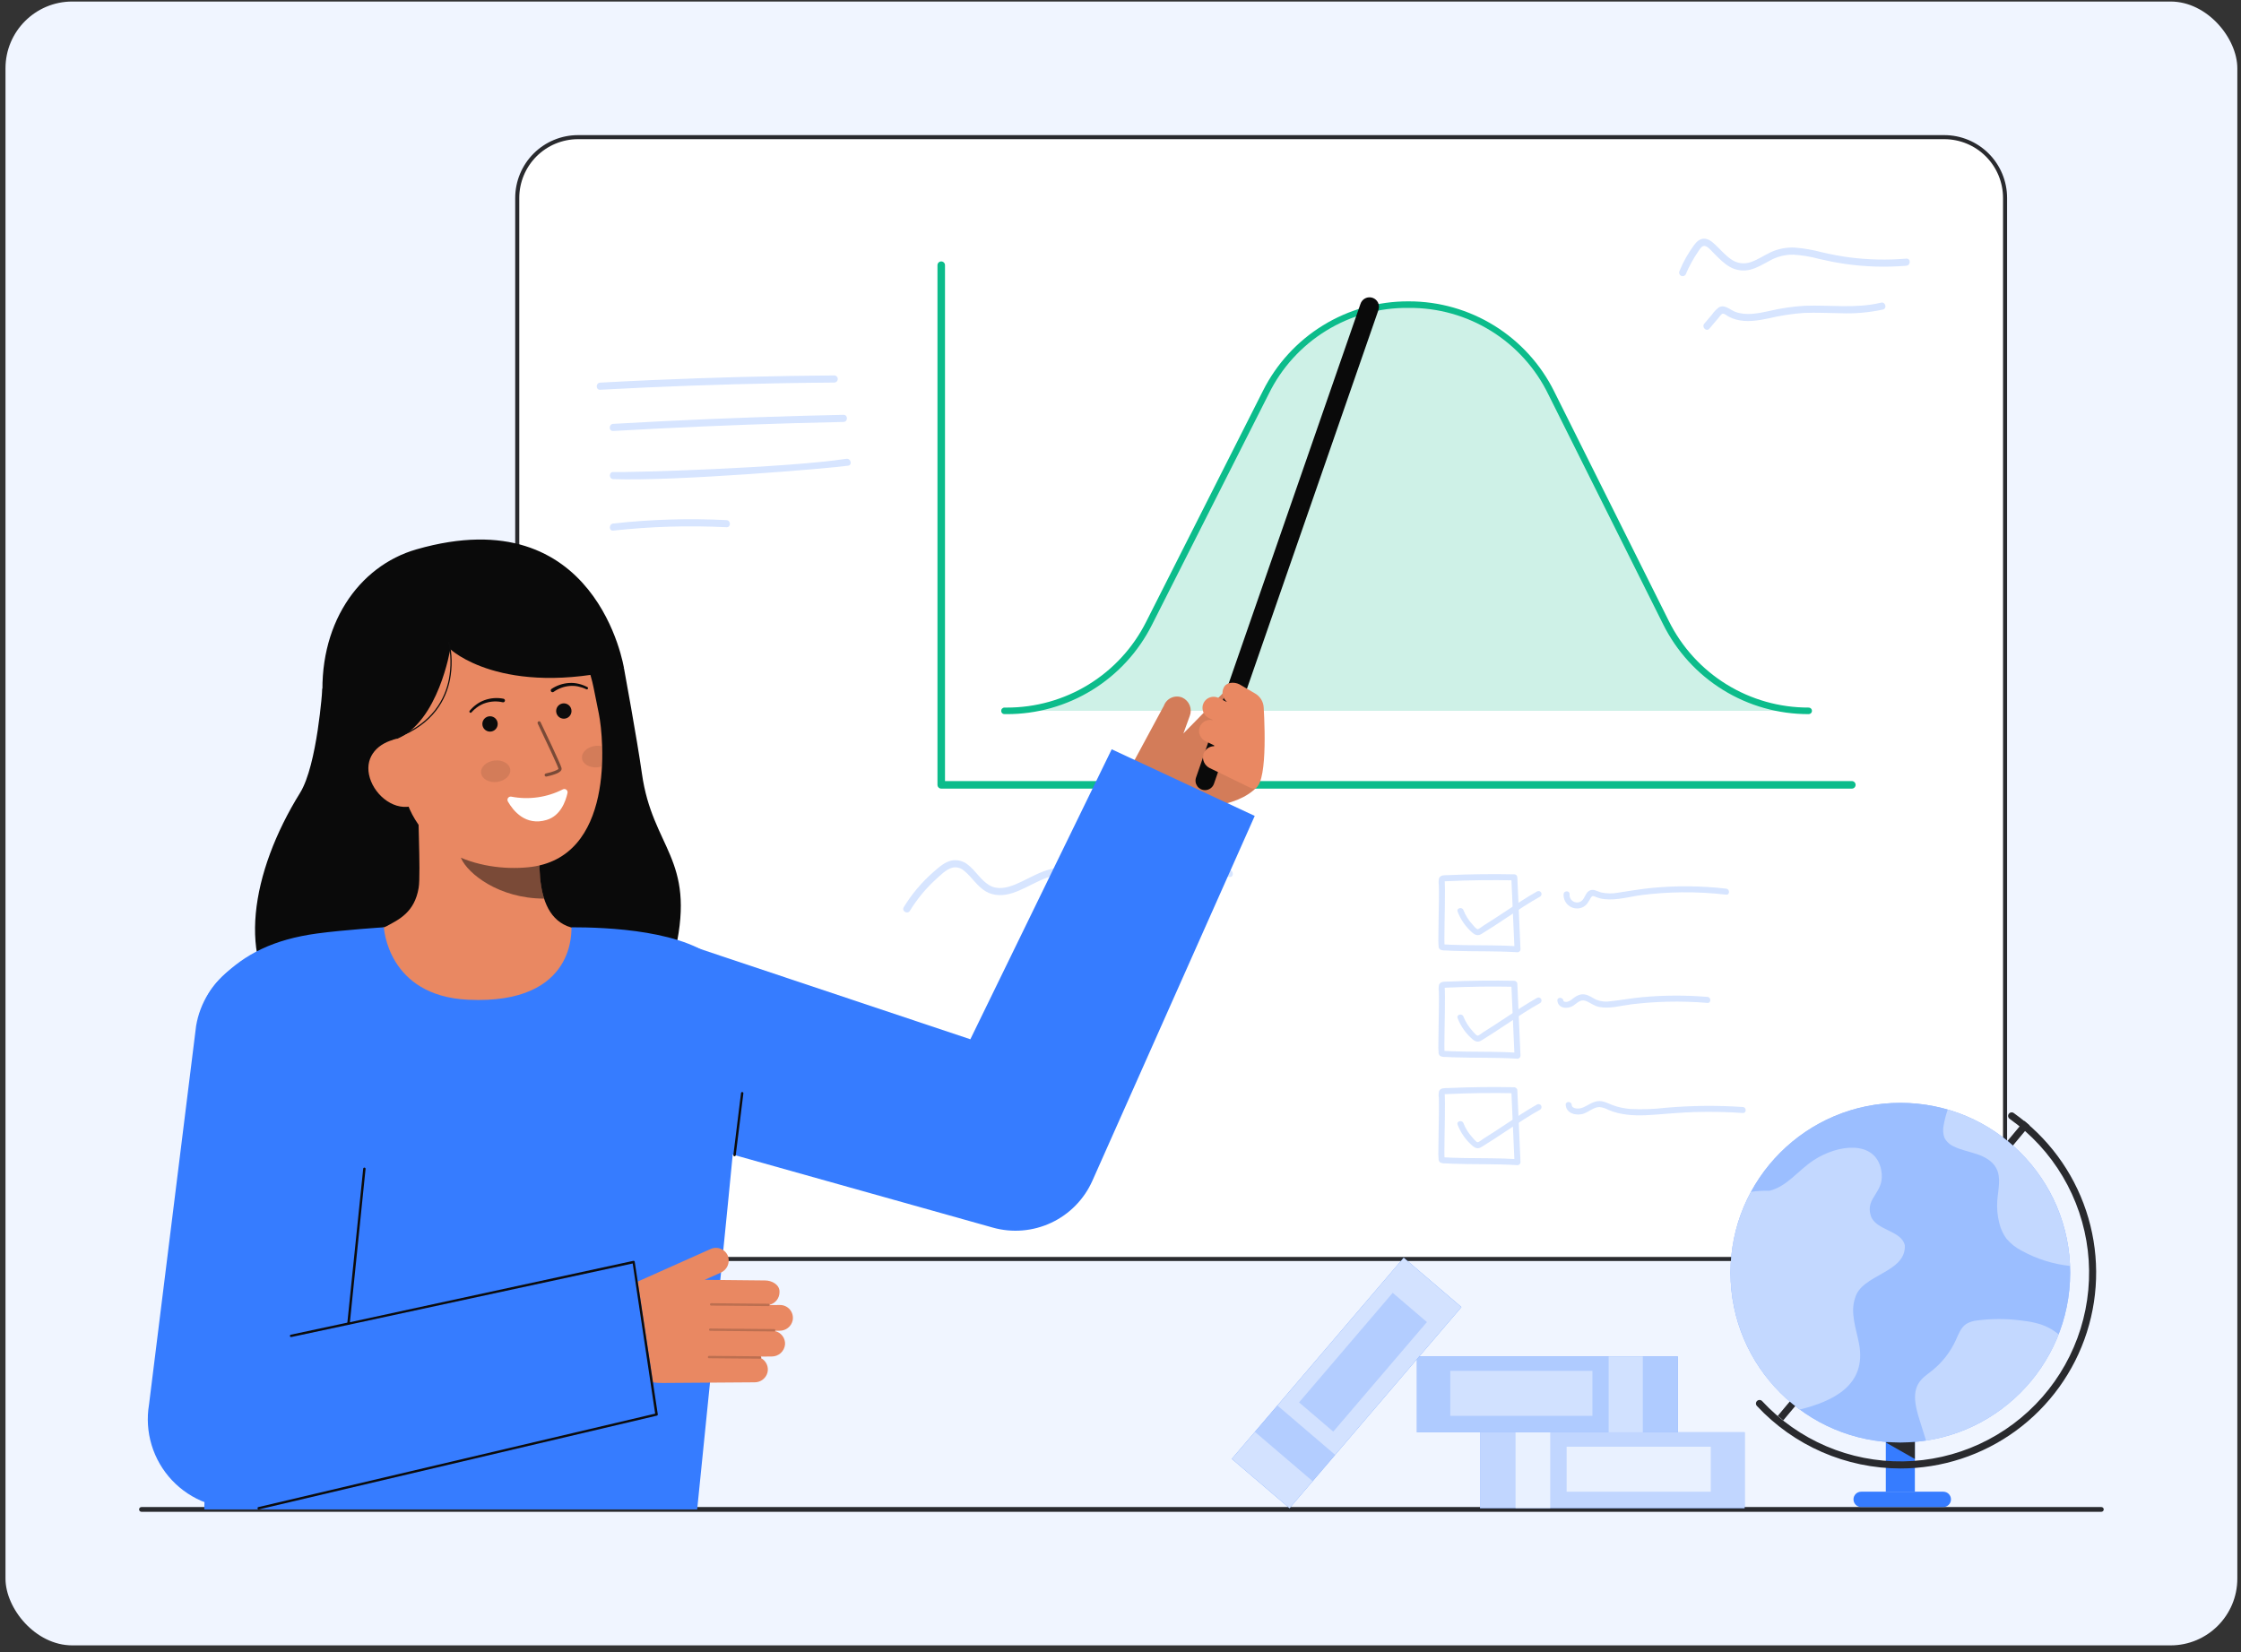 <svg width="293" height="216" viewBox="0 0 293 216" fill="none" xmlns="http://www.w3.org/2000/svg">
<rect x="0" y="0" width="293" height="216" fill="#333333" stroke="none"/>
<rect x="0.718" y="0.2" width="291.802" height="214.934" rx="8.733" fill="#F0F5FF"/>
<g clip-path="url(#clip0_338_2955)">
<path d="M75.569 164.609L254.208 164.609C258.595 164.609 262.151 161.053 262.151 156.666V25.875C262.151 21.488 258.595 17.932 254.208 17.932L75.569 17.932C71.182 17.932 67.626 21.488 67.626 25.875L67.626 156.666C67.626 161.053 71.182 164.609 75.569 164.609Z" fill="white"/>
<path d="M67.361 156.666V25.875C67.364 23.699 68.23 21.612 69.769 20.073C71.308 18.534 73.394 17.669 75.571 17.667H254.209C256.385 17.669 258.471 18.535 260.01 20.074C261.549 21.613 262.414 23.699 262.417 25.875V156.666C262.414 158.842 261.549 160.928 260.01 162.467C258.471 164.006 256.385 164.871 254.209 164.874H75.571C73.395 164.872 71.308 164.006 69.769 162.468C68.23 160.929 67.364 158.842 67.361 156.666ZM75.571 18.197C73.535 18.199 71.584 19.009 70.144 20.448C68.704 21.888 67.895 23.839 67.892 25.875V156.666C67.895 158.702 68.704 160.653 70.144 162.093C71.584 163.532 73.535 164.342 75.571 164.344H254.209C256.244 164.342 258.196 163.532 259.636 162.093C261.075 160.653 261.885 158.702 261.887 156.666V25.875C261.885 23.839 261.075 21.888 259.636 20.448C258.196 19.009 256.244 18.199 254.209 18.197H75.571Z" fill="#292A2E"/>
<path d="M242.119 103.112H123.062C122.931 103.112 122.806 103.06 122.714 102.967C122.621 102.875 122.569 102.75 122.569 102.619V34.674C122.569 34.609 122.582 34.545 122.607 34.486C122.632 34.426 122.668 34.371 122.714 34.326C122.759 34.28 122.814 34.244 122.873 34.219C122.933 34.194 122.997 34.182 123.062 34.182C123.126 34.182 123.19 34.194 123.25 34.219C123.31 34.244 123.364 34.28 123.41 34.326C123.455 34.371 123.492 34.426 123.516 34.486C123.541 34.545 123.554 34.609 123.554 34.674V102.127H242.119C242.249 102.127 242.375 102.179 242.467 102.271C242.559 102.364 242.611 102.489 242.611 102.619C242.611 102.75 242.559 102.875 242.467 102.967C242.375 103.06 242.249 103.112 242.119 103.112Z" fill="#0CBC8B"/>
<path opacity="0.2" d="M131.338 92.943H131.606C135.468 92.943 139.253 91.872 142.543 89.85C145.832 87.827 148.497 84.931 150.239 81.485L165.508 51.288C173.256 35.968 195.154 36.023 202.823 51.381L217.805 81.389C219.538 84.86 222.204 87.779 225.504 89.82C228.803 91.861 232.606 92.942 236.486 92.942" fill="#0CBC8B"/>
<path d="M236.487 93.372C232.525 93.385 228.639 92.288 225.269 90.204C221.899 88.12 219.181 85.133 217.424 81.582L202.441 51.575C200.782 48.156 198.186 45.278 194.957 43.275C191.727 41.272 187.995 40.226 184.195 40.259H184.139C180.349 40.217 176.624 41.249 173.395 43.235C170.166 45.221 167.565 48.08 165.893 51.482L150.623 81.679C148.855 85.203 146.138 88.165 142.779 90.23C139.42 92.296 135.552 93.384 131.608 93.373H131.341C131.283 93.374 131.226 93.365 131.173 93.344C131.12 93.323 131.071 93.292 131.03 93.252C130.989 93.212 130.956 93.164 130.934 93.111C130.912 93.058 130.9 93.002 130.9 92.944C130.9 92.887 130.912 92.831 130.934 92.778C130.956 92.725 130.989 92.677 131.03 92.637C131.071 92.597 131.12 92.566 131.173 92.545C131.226 92.524 131.283 92.514 131.341 92.516H131.608C135.393 92.527 139.106 91.483 142.33 89.5C145.554 87.518 148.161 84.676 149.859 81.293L165.128 51.096C166.896 47.571 169.613 44.609 172.972 42.543C176.331 40.477 180.2 39.39 184.143 39.402H184.199C188.152 39.399 192.027 40.502 195.386 42.585C198.745 44.668 201.455 47.649 203.209 51.192L218.192 81.199C219.879 84.607 222.488 87.474 225.722 89.474C228.956 91.475 232.687 92.528 236.489 92.515C236.601 92.518 236.707 92.564 236.785 92.644C236.863 92.724 236.907 92.832 236.907 92.943C236.907 93.055 236.863 93.162 236.785 93.242C236.707 93.322 236.601 93.369 236.489 93.372H236.487Z" fill="#0CBC8B"/>
<g opacity="0.2">
<path d="M118.964 119.086C119.902 117.555 121.053 116.164 122.382 114.955C122.982 114.41 123.684 113.692 124.481 113.456C124.76 113.385 125.053 113.386 125.331 113.459C125.61 113.531 125.866 113.673 126.075 113.871C127.084 114.689 127.742 115.878 128.881 116.548C129.958 117.181 131.21 117.141 132.367 116.768C133.616 116.364 134.755 115.687 135.943 115.144C137.029 114.648 138.273 114.202 139.472 114.524C140.868 114.896 141.853 116.097 143.145 116.687C143.87 117.032 144.688 117.133 145.475 116.975C146.403 116.793 147.27 116.337 148.155 116.02C152.187 114.585 156.5 114.121 160.745 114.664C161.338 114.74 161.332 113.809 160.745 113.734C156.912 113.249 153.02 113.565 149.316 114.662C148.365 114.945 147.441 115.292 146.52 115.66C145.704 115.986 144.861 116.28 143.986 116.019C142.578 115.601 141.571 114.357 140.221 113.8C137.584 112.714 135.067 114.697 132.732 115.646C131.646 116.087 130.424 116.376 129.35 115.745C128.208 115.073 127.554 113.814 126.499 113.029C126.225 112.812 125.91 112.653 125.573 112.56C125.236 112.468 124.883 112.445 124.537 112.492C123.576 112.644 122.781 113.375 122.07 113.99C120.538 115.323 119.22 116.883 118.161 118.616C117.847 119.128 118.651 119.596 118.965 119.086H118.964Z" fill="#367CFF"/>
</g>
<g opacity="0.2">
<path d="M78.468 50.96C86.394 50.53 94.326 50.245 102.265 50.103C104.532 50.063 106.8 50.035 109.068 50.019C109.191 50.019 109.31 49.969 109.397 49.882C109.484 49.795 109.533 49.677 109.533 49.553C109.533 49.43 109.484 49.311 109.397 49.224C109.31 49.137 109.191 49.088 109.068 49.088C101.13 49.146 93.195 49.349 85.263 49.696C82.998 49.795 80.733 49.907 78.468 50.03C77.872 50.062 77.868 50.993 78.468 50.96Z" fill="#367CFF"/>
<path d="M80.17 56.351C87.988 55.901 95.811 55.563 103.64 55.335C105.854 55.27 108.069 55.215 110.284 55.169C110.882 55.156 110.884 54.225 110.284 54.238C102.455 54.404 94.629 54.679 86.806 55.065C84.593 55.174 82.381 55.292 80.17 55.42C79.574 55.454 79.57 56.385 80.17 56.351Z" fill="#367CFF"/>
<path d="M80.185 62.645C88.194 62.945 108.664 61.226 110.895 60.886C111.484 60.796 111.234 59.9 110.646 59.989C102.791 61.186 82.423 61.799 80.185 61.715C79.586 61.693 79.587 62.623 80.185 62.645Z" fill="#367CFF"/>
<path d="M80.179 69.378C85.095 68.837 90.046 68.689 94.986 68.936C95.584 68.967 95.582 68.037 94.986 68.005C90.046 67.758 85.095 67.906 80.179 68.448C79.589 68.512 79.583 69.444 80.179 69.378Z" fill="#367CFF"/>
</g>
<g opacity="0.2">
<path d="M197.988 114.319C195.121 114.261 192.255 114.296 189.388 114.422C188.97 114.441 188.346 114.354 188.15 114.827C188.082 115.125 188.073 115.434 188.124 115.735C188.143 116.438 188.136 117.142 188.129 117.844C188.114 119.386 188.071 120.928 188.063 122.471C188.048 122.884 188.056 123.299 188.088 123.712C188.086 123.799 188.105 123.886 188.144 123.964C188.183 124.042 188.24 124.11 188.311 124.162C188.517 124.251 188.742 124.289 188.966 124.273C189.307 124.294 189.648 124.31 189.99 124.321C192.795 124.423 195.605 124.325 198.406 124.507C198.51 124.506 198.609 124.465 198.683 124.391C198.756 124.318 198.798 124.218 198.798 124.114L198.435 115.899L198.382 114.712C198.36 114.209 197.576 114.206 197.597 114.712L197.961 122.928L198.014 124.114L198.406 123.722C196.111 123.574 193.809 123.613 191.511 123.576C190.954 123.567 190.398 123.554 189.841 123.532C189.574 123.521 189.307 123.509 189.039 123.494C188.922 123.476 188.803 123.469 188.684 123.472C188.842 123.722 188.905 123.794 188.873 123.687C188.87 123.676 188.868 123.664 188.866 123.653C188.85 123.667 188.869 123.72 188.864 123.594C188.861 123.51 188.856 123.426 188.854 123.343C188.848 123.126 188.848 122.906 188.848 122.688C188.85 121.304 188.888 119.92 188.907 118.536C188.917 117.826 188.925 117.117 188.92 116.407C188.918 116.15 188.915 115.894 188.907 115.637C188.912 115.528 188.907 115.418 188.893 115.309C188.885 115.258 188.881 115.207 188.883 115.156L188.781 115.236L189.128 115.22C192.08 115.081 195.034 115.043 197.99 115.105C198.041 115.104 198.092 115.094 198.14 115.074C198.188 115.055 198.231 115.026 198.267 114.989C198.304 114.953 198.332 114.909 198.352 114.862C198.372 114.814 198.382 114.763 198.382 114.711C198.382 114.66 198.371 114.609 198.352 114.561C198.332 114.513 198.303 114.47 198.266 114.434C198.23 114.397 198.186 114.368 198.139 114.349C198.091 114.329 198.04 114.319 197.988 114.319Z" fill="#367CFF"/>
<path d="M190.578 119.201C190.986 120.265 191.651 121.212 192.515 121.955C192.923 122.298 193.264 122.393 193.732 122.092C194.27 121.747 194.815 121.412 195.353 121.069C196.665 120.228 197.943 119.336 199.253 118.494C199.944 118.049 200.652 117.631 201.369 117.228C201.455 117.173 201.516 117.088 201.539 116.989C201.563 116.89 201.548 116.786 201.497 116.699C201.445 116.611 201.362 116.547 201.265 116.519C201.167 116.492 201.063 116.503 200.973 116.55C199.579 117.335 198.255 118.213 196.926 119.102C195.945 119.759 194.954 120.401 193.954 121.028C193.768 121.145 193.336 121.514 193.179 121.491C192.985 121.464 192.597 120.964 192.47 120.823C191.985 120.287 191.601 119.668 191.336 118.995C191.152 118.53 190.392 118.734 190.579 119.203L190.578 119.201Z" fill="#367CFF"/>
<path d="M190.578 133.122C190.986 134.186 191.652 135.132 192.515 135.875C192.923 136.218 193.264 136.314 193.732 136.013C194.27 135.667 194.815 135.332 195.353 134.987C196.665 134.147 197.943 133.254 199.253 132.413C199.944 131.967 200.652 131.55 201.369 131.146C201.455 131.091 201.516 131.006 201.539 130.907C201.563 130.809 201.548 130.705 201.497 130.617C201.445 130.53 201.362 130.465 201.265 130.438C201.167 130.41 201.063 130.421 200.973 130.469C199.579 131.253 198.255 132.132 196.926 133.021C195.945 133.677 194.954 134.319 193.954 134.947C193.768 135.063 193.336 135.432 193.179 135.409C192.985 135.382 192.597 134.882 192.47 134.742C191.985 134.205 191.601 133.586 191.336 132.913C191.152 132.448 190.392 132.652 190.579 133.122H190.578Z" fill="#367CFF"/>
<path d="M190.578 147.059C190.986 148.123 191.651 149.069 192.515 149.812C192.923 150.155 193.264 150.251 193.732 149.95C194.27 149.604 194.815 149.27 195.353 148.925C196.665 148.084 197.943 147.192 199.253 146.35C199.944 145.905 200.652 145.487 201.369 145.084C201.455 145.029 201.516 144.944 201.539 144.845C201.563 144.746 201.548 144.642 201.497 144.555C201.445 144.467 201.362 144.403 201.265 144.375C201.167 144.348 201.063 144.359 200.973 144.406C199.579 145.191 198.255 146.07 196.926 146.958C195.945 147.615 194.954 148.257 193.954 148.884C193.768 149.001 193.336 149.369 193.179 149.347C192.985 149.32 192.597 148.82 192.47 148.679C191.985 148.143 191.601 147.524 191.336 146.851C191.152 146.386 190.392 146.589 190.579 147.06L190.578 147.059Z" fill="#367CFF"/>
<path d="M197.988 128.238C195.121 128.181 192.255 128.215 189.388 128.342C188.97 128.361 188.346 128.274 188.15 128.746C188.082 129.044 188.073 129.353 188.124 129.654C188.143 130.357 188.136 131.061 188.129 131.764C188.114 133.306 188.071 134.848 188.063 136.39C188.048 136.804 188.056 137.218 188.088 137.631C188.086 137.718 188.105 137.805 188.144 137.884C188.183 137.962 188.24 138.03 188.311 138.081C188.517 138.171 188.742 138.209 188.966 138.192C189.308 138.212 189.649 138.228 189.99 138.24C192.795 138.342 195.605 138.245 198.406 138.426C198.51 138.425 198.609 138.384 198.683 138.31C198.756 138.237 198.798 138.137 198.798 138.034L198.435 129.818L198.382 128.631C198.36 128.128 197.576 128.126 197.597 128.631L197.961 136.847L198.014 138.034L198.406 137.641C196.111 137.494 193.809 137.533 191.511 137.495C190.954 137.486 190.398 137.473 189.841 137.451C189.574 137.441 189.307 137.428 189.039 137.413C188.922 137.395 188.803 137.388 188.684 137.391C188.842 137.641 188.905 137.713 188.873 137.606C188.87 137.595 188.868 137.584 188.866 137.572C188.85 137.587 188.869 137.639 188.864 137.513C188.861 137.429 188.856 137.345 188.854 137.262C188.848 137.045 188.848 136.825 188.848 136.607C188.85 135.223 188.888 133.839 188.907 132.455C188.917 131.745 188.925 131.036 188.92 130.326C188.918 130.069 188.915 129.813 188.907 129.556C188.912 129.447 188.907 129.337 188.893 129.228C188.884 129.177 188.881 129.125 188.883 129.073L188.781 129.154L189.128 129.137C192.08 128.999 195.034 128.961 197.99 129.022C198.089 129.016 198.183 128.972 198.251 128.899C198.319 128.826 198.357 128.73 198.357 128.63C198.357 128.53 198.319 128.434 198.25 128.361C198.182 128.288 198.088 128.244 197.988 128.238Z" fill="#367CFF"/>
<path d="M197.988 142.157C195.121 142.1 192.255 142.134 189.388 142.261C188.97 142.279 188.346 142.193 188.15 142.665C188.082 142.963 188.073 143.272 188.124 143.573C188.143 144.276 188.136 144.98 188.129 145.683C188.114 147.225 188.071 148.767 188.063 150.309C188.048 150.723 188.056 151.137 188.088 151.55C188.086 151.637 188.105 151.724 188.144 151.802C188.183 151.881 188.24 151.949 188.311 152C188.517 152.09 188.742 152.128 188.966 152.111C189.308 152.131 189.649 152.146 189.99 152.159C192.795 152.261 195.605 152.163 198.406 152.345C198.51 152.344 198.609 152.303 198.683 152.229C198.756 152.156 198.798 152.057 198.798 151.953L198.435 143.737L198.382 142.551C198.36 142.047 197.576 142.045 197.597 142.551L197.961 150.766L198.014 151.953L198.406 151.561C196.111 151.413 193.809 151.452 191.511 151.414C190.954 151.405 190.398 151.392 189.841 151.37C189.574 151.36 189.307 151.347 189.039 151.332C188.922 151.314 188.803 151.307 188.684 151.31C188.842 151.561 188.905 151.632 188.873 151.525C188.87 151.514 188.868 151.503 188.866 151.491C188.85 151.506 188.869 151.558 188.864 151.432C188.861 151.348 188.856 151.265 188.854 151.181C188.848 150.964 188.848 150.744 188.848 150.526C188.85 149.142 188.888 147.758 188.907 146.374C188.917 145.665 188.925 144.955 188.92 144.245C188.918 143.989 188.915 143.732 188.907 143.475C188.912 143.366 188.907 143.256 188.893 143.147C188.884 143.096 188.881 143.044 188.883 142.992L188.781 143.073C188.897 143.067 189.013 143.062 189.128 143.056C192.08 142.918 195.034 142.88 197.99 142.941C198.09 142.936 198.184 142.892 198.253 142.819C198.322 142.746 198.36 142.649 198.36 142.549C198.36 142.448 198.321 142.352 198.252 142.279C198.183 142.206 198.089 142.163 197.988 142.157Z" fill="#367CFF"/>
<path d="M204.433 116.921C204.417 117.22 204.477 117.517 204.607 117.787C204.738 118.056 204.935 118.287 205.179 118.459C205.424 118.631 205.708 118.739 206.005 118.771C206.302 118.803 206.603 118.759 206.879 118.643C207.471 118.387 207.674 117.915 207.984 117.394C208.195 117.038 208.353 117.157 208.699 117.298C209.05 117.437 209.419 117.527 209.794 117.564C211.412 117.746 213.1 117.22 214.698 117.021C216.395 116.809 218.102 116.692 219.812 116.671C221.775 116.649 223.737 116.751 225.687 116.977C226.188 117.034 226.184 116.249 225.687 116.192C222.51 115.824 219.303 115.787 216.118 116.081C214.598 116.223 213.105 116.486 211.598 116.71C210.842 116.859 210.062 116.849 209.31 116.681C208.774 116.532 208.274 116.136 207.733 116.5C207.22 116.844 207.195 117.596 206.645 117.888C206.488 117.97 206.312 118.008 206.136 117.998C205.959 117.988 205.789 117.93 205.642 117.831C205.496 117.732 205.379 117.595 205.305 117.435C205.23 117.274 205.2 117.097 205.218 116.921C205.241 116.416 204.456 116.418 204.433 116.921Z" fill="#367CFF"/>
<path d="M203.62 130.842C203.728 131.886 204.985 131.969 205.708 131.484C206.212 131.145 206.648 130.621 207.311 130.863C207.927 131.09 208.414 131.525 209.074 131.658C210.452 131.934 211.944 131.48 213.312 131.314C214.859 131.127 216.413 131.014 217.973 130.975C219.73 130.933 221.488 130.985 223.239 131.13C223.742 131.171 223.74 130.386 223.239 130.345C220.413 130.111 217.573 130.121 214.749 130.376C213.351 130.504 211.972 130.765 210.578 130.914C209.944 131.021 209.292 130.951 208.696 130.71C208.203 130.474 207.76 130.117 207.207 130.027C206.589 129.927 206.103 130.207 205.629 130.57C205.43 130.76 205.19 130.901 204.928 130.983C204.808 131.006 204.423 131.027 204.404 130.84C204.353 130.344 203.567 130.337 203.62 130.84L203.62 130.842Z" fill="#367CFF"/>
<path d="M204.71 144.467C204.786 145.638 206.183 145.942 207.118 145.586C207.769 145.337 208.394 144.754 209.118 144.746C209.531 144.789 209.93 144.915 210.293 145.118C210.691 145.286 211.103 145.423 211.523 145.526C213.11 145.915 214.763 145.867 216.38 145.743C218.137 145.609 219.888 145.449 221.65 145.399C223.723 145.341 225.794 145.383 227.865 145.525C228.37 145.559 228.367 144.774 227.865 144.741C224.505 144.516 221.133 144.55 217.778 144.841C216.235 145.027 214.68 145.079 213.128 144.996C212.378 144.935 211.639 144.778 210.929 144.528C210.251 144.285 209.632 143.883 208.882 143.98C208.107 144.081 207.533 144.611 206.817 144.861C206.448 144.99 205.53 145.029 205.494 144.465C205.461 143.964 204.676 143.96 204.709 144.465L204.71 144.467Z" fill="#367CFF"/>
</g>
<g opacity="0.2">
<path d="M220.397 35.88C220.838 34.827 221.387 33.822 222.034 32.882C222.251 32.566 222.547 32.005 223.004 32.185C223.425 32.351 223.805 32.839 224.12 33.153C224.764 33.794 225.409 34.48 226.214 34.921C227.011 35.363 227.947 35.484 228.83 35.26C229.758 35.029 230.582 34.505 231.419 34.064C232.342 33.549 233.384 33.284 234.441 33.296C235.583 33.361 236.716 33.546 237.819 33.848C238.965 34.115 240.115 34.349 241.281 34.514C243.917 34.888 246.587 34.966 249.241 34.747C249.834 34.697 249.839 33.766 249.241 33.816C246.777 34.024 244.298 33.971 241.845 33.659C240.621 33.495 239.406 33.27 238.205 32.983C237.064 32.679 235.897 32.475 234.72 32.376C233.609 32.31 232.5 32.521 231.491 32.991C230.622 33.394 229.824 33.963 228.913 34.268C228.482 34.422 228.02 34.468 227.568 34.403C227.115 34.337 226.685 34.162 226.316 33.891C225.541 33.361 224.934 32.615 224.247 31.982C223.829 31.597 223.353 31.182 222.748 31.206C222.201 31.229 221.804 31.63 221.496 32.041C220.727 33.082 220.088 34.214 219.593 35.41C219.535 35.518 219.52 35.643 219.551 35.761C219.582 35.88 219.657 35.981 219.76 36.047C219.867 36.108 219.993 36.125 220.113 36.094C220.232 36.063 220.334 35.985 220.397 35.88Z" fill="#367CFF"/>
</g>
<g opacity="0.2">
<path d="M223.49 42.971L224.285 42.035L224.732 41.507C224.843 41.342 224.974 41.19 225.123 41.057C225.379 40.89 225.748 41.255 225.982 41.381C226.303 41.554 226.643 41.69 226.996 41.784C228.38 42.157 229.842 41.918 231.218 41.632C232.731 41.269 234.27 41.029 235.821 40.916C237.442 40.846 239.065 40.932 240.686 40.955C242.53 41.026 244.377 40.864 246.18 40.472C246.762 40.33 246.516 39.432 245.932 39.574C242.64 40.377 239.237 39.848 235.892 39.983C234.32 40.082 232.759 40.316 231.227 40.684C229.828 40.983 228.286 41.291 226.898 40.781C226.215 40.53 225.489 39.744 224.722 40.198C224.374 40.463 224.071 40.782 223.825 41.143L222.832 42.314C222.447 42.768 223.102 43.431 223.49 42.972L223.49 42.971Z" fill="#367CFF"/>
</g>
<path d="M274.742 197.667H18.495C18.413 197.667 18.334 197.634 18.275 197.576C18.217 197.518 18.185 197.439 18.185 197.357C18.185 197.275 18.217 197.196 18.275 197.137C18.334 197.079 18.413 197.047 18.495 197.047H274.742C274.824 197.047 274.903 197.079 274.962 197.137C275.02 197.196 275.052 197.275 275.052 197.357C275.052 197.439 275.02 197.518 274.962 197.576C274.903 197.634 274.824 197.667 274.742 197.667Z" fill="#292A2E"/>
<path d="M193.506 197.197H228.096V187.271H193.506V197.197Z" fill="#367CFF"/>
<path opacity="0.69" d="M193.506 197.197H228.096V187.271H193.506V197.197Z" fill="white"/>
<path opacity="0.65" d="M198.151 197.197H202.684V187.271H198.151V197.197Z" fill="white"/>
<path opacity="0.65" d="M204.83 195.04H223.676V189.158H204.83V195.04Z" fill="white"/>
<path d="M185.257 187.281H219.372V177.354H185.257V187.281Z" fill="#367CFF"/>
<path opacity="0.6" d="M185.257 187.281H219.372V177.354H185.257V187.281Z" fill="white"/>
<path opacity="0.42" d="M189.617 185.123H208.204V179.241H189.617V185.123Z" fill="white"/>
<path opacity="0.42" d="M210.321 187.281H214.791V177.354H210.321V187.281Z" fill="white"/>
<path d="M168.601 197.197L191.073 170.901L183.527 164.452L161.055 190.748L168.601 197.197Z" fill="#367CFF"/>
<path opacity="0.78" d="M168.601 197.197L191.073 170.901L183.527 164.452L161.055 190.748L168.601 197.197Z" fill="white"/>
<path opacity="0.2" d="M171.619 193.665L174.563 190.22L167.017 183.771L164.073 187.217L171.619 193.665Z" fill="#367CFF"/>
<path opacity="0.2" d="M174.318 187.186L186.562 172.859L182.09 169.038L169.846 183.365L174.318 187.186Z" fill="#367CFF"/>
<path d="M264.661 146.551L232.438 185.12L233.153 185.716L265.375 147.147L264.661 146.551Z" fill="#292A2E"/>
<path d="M250.36 181.659H246.561V195.04H250.36V181.659Z" fill="#367CFF"/>
<path d="M246.561 188.605L250.36 190.762V187.849L246.561 188.605Z" fill="#292A2E"/>
<path d="M254.077 195.04H243.338C242.784 195.04 242.335 195.489 242.335 196.043V196.044C242.335 196.598 242.784 197.047 243.338 197.047H254.077C254.631 197.047 255.08 196.598 255.08 196.044V196.043C255.08 195.489 254.631 195.04 254.077 195.04Z" fill="#367CFF"/>
<path d="M248.461 192.003C244.942 191.998 241.461 191.27 238.235 189.864C235.009 188.457 232.107 186.403 229.707 183.829C229.623 183.738 229.579 183.618 229.583 183.495C229.588 183.371 229.641 183.255 229.732 183.171C229.822 183.087 229.942 183.042 230.066 183.047C230.189 183.051 230.306 183.105 230.39 183.195C232.739 185.725 235.594 187.734 238.768 189.091C241.943 190.448 245.367 191.124 248.819 191.075C252.272 191.026 255.675 190.253 258.81 188.805C261.944 187.358 264.74 185.269 267.017 182.673C269.293 180.077 271 177.033 272.025 173.736C273.051 170.439 273.374 166.964 272.972 163.535C272.57 160.106 271.453 156.799 269.693 153.829C267.933 150.859 265.569 148.291 262.754 146.291C262.703 146.257 262.66 146.212 262.626 146.16C262.592 146.108 262.569 146.05 262.558 145.989C262.547 145.928 262.549 145.865 262.562 145.805C262.576 145.744 262.601 145.687 262.637 145.637C262.673 145.586 262.719 145.544 262.772 145.511C262.824 145.478 262.883 145.457 262.944 145.447C263.005 145.437 263.068 145.44 263.128 145.455C263.188 145.47 263.245 145.497 263.294 145.534C267.719 148.679 271.03 153.15 272.747 158.301C274.465 163.451 274.501 169.014 272.85 174.186C271.199 179.358 267.947 183.872 263.563 187.074C259.179 190.277 253.89 192.003 248.461 192.003Z" fill="#292A2E"/>
<path d="M248.461 188.605C260.723 188.605 270.664 178.665 270.664 166.402C270.664 154.14 260.723 144.199 248.461 144.199C236.198 144.199 226.258 154.14 226.258 166.402C226.258 178.665 236.198 188.605 248.461 188.605Z" fill="#367CFF"/>
<path opacity="0.5" d="M248.461 188.605C260.723 188.605 270.664 178.665 270.664 166.402C270.664 154.14 260.723 144.199 248.461 144.199C236.198 144.199 226.258 154.14 226.258 166.402C226.258 178.665 236.198 188.605 248.461 188.605Z" fill="white"/>
<g opacity="0.4">
<path d="M269.155 174.471C267.735 178.101 265.387 181.295 262.345 183.732C259.303 186.169 255.673 187.763 251.821 188.356C251.529 187.428 251.238 186.498 250.949 185.57C250.456 183.997 249.994 182.173 250.893 180.793C251.327 180.126 252.019 179.679 252.64 179.183C253.954 178.123 255.004 176.772 255.708 175.237C256.061 174.459 256.365 173.584 257.076 173.106C257.52 172.847 258.017 172.69 258.53 172.647C260.379 172.409 262.251 172.405 264.101 172.635C265.411 172.781 266.735 173.013 267.901 173.624C268.348 173.861 268.768 174.145 269.155 174.471Z" fill="white"/>
</g>
<g opacity="0.4">
<path d="M270.646 165.524C268.455 165.289 266.331 164.625 264.396 163.57C263.609 163.178 262.91 162.632 262.339 161.963C261.894 161.356 261.575 160.665 261.403 159.931C261.151 158.964 261.061 157.962 261.136 156.966C261.244 155.53 261.679 153.988 260.993 152.723C260.487 151.786 259.476 151.24 258.465 150.899C257.454 150.557 256.39 150.371 255.441 149.894C254.919 149.666 254.49 149.268 254.225 148.764C254.046 148.256 254.008 147.708 254.116 147.179C254.236 146.464 254.417 145.76 254.659 145.076C259.131 146.378 263.081 149.053 265.95 152.722C268.819 156.392 270.462 160.87 270.646 165.524Z" fill="white"/>
</g>
<g opacity="0.4">
<path d="M249.05 162.841C249.193 166.458 243.352 166.607 242.536 169.743C241.888 171.635 242.672 173.692 243.054 175.655C244.124 181.174 239.565 183.233 235.318 184.297C230.996 181.123 227.97 176.493 226.796 171.261C225.622 166.03 226.38 160.55 228.931 155.834C229.727 155.714 230.533 155.667 231.338 155.694C233.643 155.151 235.144 152.977 237.136 151.693C240.309 149.605 245.17 149.031 245.954 152.955C246.562 155.989 243.793 156.46 244.605 158.988C245.269 160.905 248.622 160.856 249.05 162.841Z" fill="white"/>
</g>
<path d="M152.177 92.269C152.262 92.037 152.392 91.825 152.561 91.645C152.73 91.466 152.934 91.322 153.16 91.224C153.386 91.125 153.63 91.074 153.876 91.073C154.123 91.072 154.367 91.121 154.594 91.218C155.027 91.42 155.367 91.778 155.546 92.221C155.724 92.664 155.728 93.159 155.556 93.604L154.719 95.909L159.972 90.553C160.623 89.867 161.864 89.444 162.585 90.227C163.209 90.821 164.652 91.004 164.886 92.119C164.895 92.125 164.88 102.322 164.274 102.958C161.705 105.657 155.494 106.178 152.029 104.808L146.576 102.652L152.177 92.269Z" fill="#E98862"/>
<g opacity="0.1">
<path d="M152.177 92.269C152.262 92.037 152.392 91.825 152.561 91.645C152.73 91.466 152.934 91.322 153.16 91.224C153.386 91.125 153.63 91.074 153.876 91.073C154.123 91.072 154.367 91.121 154.594 91.218C155.027 91.42 155.367 91.778 155.546 92.221C155.724 92.664 155.728 93.159 155.556 93.604L154.719 95.909L159.972 90.553C160.623 89.867 161.864 89.444 162.585 90.227C163.209 90.821 164.652 91.004 164.886 92.119C164.895 92.125 164.88 102.322 164.274 102.958C161.705 105.657 155.494 106.178 152.029 104.808L146.576 102.652L152.177 92.269Z" fill="#0C0C0C"/>
</g>
<path d="M157.549 103.31C157.351 103.31 157.156 103.263 156.98 103.172C156.804 103.082 156.652 102.95 156.537 102.789C156.423 102.627 156.348 102.441 156.32 102.245C156.292 102.049 156.311 101.849 156.376 101.662L177.877 39.728C177.928 39.571 178.01 39.426 178.118 39.302C178.226 39.177 178.357 39.075 178.505 39.002C178.653 38.928 178.813 38.885 178.978 38.875C179.142 38.865 179.307 38.887 179.463 38.941C179.619 38.995 179.762 39.08 179.885 39.19C180.008 39.3 180.107 39.434 180.178 39.583C180.248 39.732 180.288 39.893 180.296 40.058C180.303 40.223 180.277 40.387 180.221 40.542L158.721 102.475C158.636 102.718 158.478 102.93 158.268 103.08C158.058 103.23 157.807 103.31 157.549 103.31Z" fill="#0A0A0A"/>
<path d="M157.322 98.647C157.41 98.335 157.598 98.061 157.856 97.865C158.115 97.67 158.43 97.564 158.754 97.564C158.75 97.539 158.723 97.479 158.767 97.474L157.651 96.932C157.318 96.78 157.053 96.512 156.902 96.179C156.752 95.846 156.727 95.469 156.833 95.119C156.949 94.777 157.188 94.49 157.503 94.314C157.818 94.138 158.187 94.085 158.539 94.165C158.534 94.152 158.542 94.136 158.541 94.122L158.083 93.899C157.77 93.754 157.518 93.505 157.367 93.195C157.217 92.886 157.179 92.533 157.258 92.198C157.313 91.989 157.413 91.794 157.551 91.629C157.69 91.463 157.863 91.33 158.059 91.24C158.255 91.149 158.469 91.103 158.685 91.105C158.901 91.107 159.114 91.157 159.308 91.251L160.367 91.765C160.369 91.759 160.365 91.753 160.367 91.747C160.369 91.741 160.379 91.738 160.384 91.731C160.126 91.525 159.945 91.237 159.872 90.915C159.799 90.593 159.837 90.255 159.981 89.957C160.303 89.166 161.355 89.136 162.039 89.468L164.113 90.682C164.433 90.87 164.702 91.133 164.895 91.45C165.089 91.766 165.201 92.125 165.222 92.496C165.408 95.7 165.69 104.08 163.506 103.019L158.13 100.409C157.819 100.246 157.571 99.985 157.424 99.666C157.278 99.347 157.242 98.989 157.322 98.647Z" fill="#E98862"/>
<path d="M42.149 90.043C42.149 90.043 41.484 100.036 39.235 103.661C32.763 114.099 30.888 125.842 37.369 131.976C43.851 138.11 85.192 138.195 88.324 124.086C90.961 112.207 85.302 110.929 83.926 101.131C83.303 96.696 81.588 87.399 81.588 87.399" fill="#0A0A0A"/>
<path d="M77.623 122.017C77.552 122.008 76.76 135.147 61.495 134.002C50.928 133.21 47.16 121.997 46.916 121.997C48.055 121.755 49.974 121.403 50.48 121.133C52.144 120.239 54.203 119.309 54.739 116.077C55.05 114.216 54.524 104.686 54.685 102.801L70.909 106.421C70.682 110.401 69.096 119.628 74.656 121.261C75.581 121.533 76.577 121.781 77.623 122.017Z" fill="#E98862"/>
<path opacity="0.5" d="M71.134 117.492C70.88 116.673 70.716 115.829 70.646 114.974C70.468 113.024 70.504 111.061 70.752 109.118C67.456 108.673 64.35 107.313 61.788 105.191C61.487 106.303 59.83 111.164 60.289 112.221C61.156 114.219 65.23 117.492 71.134 117.492Z" fill="#0C0C0C"/>
<path d="M69.038 113.398C62.643 114.018 54.368 111.458 52.654 102.942L51.107 95.257C49.393 86.74 52.477 78.936 60.496 77.322C68.515 75.709 75.898 81.406 77.612 89.922L78.297 93.325C78.955 96.592 80.449 112.294 69.038 113.398Z" fill="#E98862"/>
<path opacity="0.1" d="M64.973 102.237C66.025 102.112 66.804 101.384 66.712 100.612C66.619 99.84 65.692 99.316 64.639 99.442C63.587 99.567 62.808 100.295 62.9 101.067C62.992 101.839 63.92 102.363 64.973 102.237Z" fill="#0C0C0C"/>
<path opacity="0.1" d="M76.094 99.151C76.187 99.922 77.116 100.445 78.169 100.321C78.351 100.299 78.53 100.259 78.703 100.2C78.752 99.281 78.755 98.397 78.728 97.578C78.436 97.505 78.132 97.487 77.834 97.526C76.78 97.65 76.003 98.377 76.094 99.151Z" fill="#0C0C0C"/>
<path opacity="0.5" d="M71.445 101.534L71.461 101.531C71.786 101.464 72.107 101.378 72.422 101.275C72.893 101.117 73.51 100.859 73.424 100.433C73.326 99.947 70.942 94.979 70.671 94.415C70.647 94.367 70.605 94.331 70.554 94.314C70.502 94.296 70.447 94.3 70.398 94.323C70.35 94.347 70.312 94.388 70.294 94.438C70.275 94.489 70.277 94.545 70.299 94.594C71.316 96.71 72.953 100.188 73.019 100.515C72.968 100.667 72.186 100.965 71.38 101.127C71.353 101.132 71.328 101.141 71.305 101.156C71.281 101.17 71.261 101.188 71.246 101.21C71.23 101.232 71.218 101.257 71.212 101.284C71.206 101.31 71.205 101.337 71.209 101.364C71.214 101.391 71.223 101.416 71.237 101.439C71.252 101.462 71.27 101.482 71.292 101.498C71.314 101.514 71.339 101.526 71.365 101.532C71.392 101.538 71.419 101.539 71.446 101.535L71.445 101.534Z" fill="#0C0C0C"/>
<path d="M44.709 98.016L51.898 96.611C57.328 94.34 58.869 84.876 58.869 84.876C58.869 84.876 65.571 91.258 81.59 87.399C81.59 87.399 78.11 65.038 54.458 71.826C46.832 74.014 41.43 81.788 42.233 92.084C42.796 99.299 44.709 98.016 44.709 98.016Z" fill="#0A0A0A"/>
<path d="M53.674 105.436C51.237 105.927 48.737 103.717 48.246 101.28C47.755 98.842 49.46 97.101 51.897 96.611L53.481 97.991L55.769 105.014L53.674 105.436Z" fill="#E98862"/>
<path d="M72.397 90.452C73.007 90.021 73.72 89.759 74.464 89.693C74.838 89.658 75.214 89.678 75.581 89.755C75.951 89.831 76.311 89.953 76.651 90.118L76.662 90.123C76.7 90.139 76.743 90.141 76.781 90.126C76.82 90.112 76.851 90.083 76.869 90.046C76.886 90.008 76.889 89.966 76.875 89.927C76.862 89.888 76.834 89.856 76.797 89.837C76.436 89.647 76.053 89.502 75.656 89.408C75.257 89.311 74.845 89.274 74.435 89.299C73.604 89.346 72.801 89.613 72.109 90.075C72.083 90.093 72.061 90.115 72.044 90.141C72.027 90.167 72.015 90.196 72.009 90.227C72.003 90.257 72.004 90.289 72.01 90.319C72.016 90.35 72.028 90.379 72.046 90.404C72.064 90.43 72.086 90.452 72.112 90.469C72.138 90.486 72.167 90.498 72.198 90.504C72.228 90.51 72.26 90.51 72.29 90.503C72.321 90.497 72.35 90.485 72.375 90.467L72.381 90.463L72.397 90.452Z" fill="#0C0C0C"/>
<path d="M65.831 91.36C65.014 91.198 64.169 91.257 63.384 91.533C62.996 91.667 62.63 91.858 62.298 92.1C61.968 92.34 61.669 92.62 61.409 92.933C61.381 92.964 61.367 93.005 61.369 93.046C61.372 93.088 61.39 93.127 61.421 93.155C61.451 93.183 61.492 93.197 61.533 93.196C61.575 93.194 61.614 93.176 61.642 93.146L61.651 93.137C61.901 92.855 62.187 92.605 62.5 92.393C62.811 92.181 63.151 92.018 63.51 91.908C64.223 91.684 64.982 91.653 65.71 91.818L65.728 91.823C65.789 91.837 65.854 91.827 65.907 91.794C65.961 91.762 65.999 91.709 66.014 91.648C66.029 91.587 66.019 91.522 65.986 91.469C65.954 91.415 65.901 91.377 65.84 91.362L65.831 91.36Z" fill="#0C0C0C"/>
<path d="M51.903 96.493C56.736 94.694 58.339 91.357 58.833 88.874C59.153 87.217 59.123 85.513 58.745 83.869L58.596 83.91C58.967 85.532 58.996 87.215 58.68 88.849C58.193 91.292 56.611 94.576 51.849 96.348L51.903 96.493Z" fill="#0C0C0C"/>
<path d="M90.057 123.58L135.944 138.918L122.471 144.907L145.351 97.968L164.05 106.682L142.822 154.39C141.748 156.802 139.842 158.748 137.452 159.871C135.062 160.995 132.348 161.221 129.805 160.508L129.349 160.379L82.768 147.301L90.057 123.58Z" fill="#367CFF"/>
<path d="M61.211 130.717C50.636 130.219 50.191 121.243 50.191 121.243C50.191 121.243 44.951 121.583 41.467 122.053C35.765 122.824 32.003 124.758 29.011 127.752C26.226 130.537 24.53 133.55 26.324 152.788C27.623 166.718 26.709 197.357 26.709 197.357H91.152C91.152 197.357 95.652 153.092 96.186 146.823C97.204 134.852 100.08 132.21 94.252 126.044C90.026 121.572 79.115 121.243 74.723 121.244C74.65 121.244 75.612 131.396 61.211 130.717Z" fill="#367CFF"/>
<path d="M83.223 167.635L92.924 163.302C93.137 163.207 93.368 163.157 93.601 163.156C93.835 163.155 94.066 163.203 94.28 163.296C94.494 163.389 94.686 163.525 94.844 163.697C95.003 163.868 95.124 164.071 95.2 164.292C95.327 164.704 95.297 165.148 95.115 165.539C94.933 165.93 94.612 166.24 94.215 166.408L92.135 167.338L100.018 167.419C100.894 167.413 101.974 167.966 101.916 168.95C101.918 169.329 101.792 169.699 101.557 169.997C101.322 170.296 100.994 170.506 100.624 170.594C100.626 170.602 100.628 170.61 100.628 170.619C100.627 170.625 100.626 170.632 100.624 170.638L101.976 170.629C102.226 170.627 102.473 170.681 102.7 170.787C102.927 170.893 103.127 171.048 103.286 171.241C103.445 171.435 103.559 171.661 103.619 171.904C103.68 172.146 103.686 172.4 103.636 172.645C103.55 173.03 103.335 173.374 103.025 173.619C102.716 173.864 102.332 173.995 101.938 173.991L101.362 173.995C101.355 174.012 101.344 174.027 101.331 174.04C101.72 174.128 102.066 174.351 102.306 174.669C102.546 174.988 102.664 175.381 102.641 175.78C102.602 176.215 102.401 176.619 102.077 176.913C101.754 177.206 101.331 177.366 100.894 177.362L99.466 177.372C99.486 177.386 99.502 177.404 99.514 177.426C99.526 177.447 99.532 177.471 99.532 177.496C99.531 177.525 99.522 177.554 99.505 177.578C99.83 177.752 100.089 178.028 100.242 178.364C100.394 178.699 100.433 179.076 100.351 179.435C100.257 179.811 100.039 180.144 99.732 180.38C99.425 180.617 99.048 180.743 98.66 180.738L86.607 180.824C84.92 180.836 83.269 180.344 81.864 179.411C80.459 178.479 79.364 177.148 78.721 175.589C78.166 174.245 78.157 172.738 78.695 171.387C79.234 170.036 80.278 168.949 81.606 168.356L83.223 167.635Z" fill="#E98862"/>
<g opacity="0.2">
<path d="M92.821 170.553C92.822 170.594 92.839 170.632 92.868 170.661C92.897 170.689 92.936 170.705 92.976 170.705L100.473 170.773C100.514 170.773 100.553 170.757 100.583 170.729C100.612 170.7 100.629 170.661 100.629 170.619C100.629 170.578 100.613 170.539 100.585 170.509C100.556 170.48 100.517 170.463 100.475 170.463L92.979 170.395C92.938 170.395 92.899 170.412 92.87 170.441C92.84 170.47 92.824 170.509 92.824 170.55L92.821 170.553Z" fill="#0C0C0C"/>
</g>
<g opacity="0.2">
<path d="M92.701 173.858C92.702 173.899 92.718 173.938 92.747 173.966C92.776 173.995 92.816 174.011 92.856 174.011L101.222 174.086C101.263 174.086 101.303 174.07 101.332 174.041C101.361 174.012 101.377 173.972 101.377 173.931C101.376 173.89 101.359 173.852 101.33 173.823C101.302 173.794 101.263 173.777 101.222 173.776L92.857 173.701C92.815 173.701 92.776 173.717 92.747 173.746C92.718 173.775 92.701 173.815 92.701 173.856L92.701 173.858Z" fill="#0C0C0C"/>
</g>
<g opacity="0.2">
<path d="M92.549 177.437C92.549 177.478 92.566 177.517 92.595 177.545C92.624 177.574 92.663 177.59 92.704 177.59L99.377 177.65C99.397 177.65 99.418 177.647 99.437 177.639C99.456 177.631 99.473 177.62 99.487 177.606C99.502 177.591 99.513 177.574 99.521 177.556C99.529 177.537 99.534 177.517 99.534 177.496C99.534 177.476 99.53 177.456 99.522 177.437C99.515 177.418 99.504 177.401 99.489 177.386C99.475 177.372 99.458 177.36 99.439 177.352C99.421 177.344 99.4 177.34 99.38 177.34L92.707 177.28C92.666 177.28 92.626 177.296 92.597 177.325C92.568 177.354 92.552 177.394 92.552 177.435L92.549 177.437Z" fill="#0C0C0C"/>
</g>
<path d="M85.999 184.907L32.215 197.133C30.428 197.328 28.621 197.106 26.934 196.484C25.248 195.863 23.729 194.859 22.495 193.552C21.262 192.244 20.348 190.669 19.826 188.949C19.304 187.23 19.187 185.412 19.485 183.64L25.64 134.133C25.894 132.626 26.441 131.184 27.252 129.889C28.063 128.595 29.12 127.472 30.365 126.586C31.609 125.7 33.016 125.068 34.505 124.725C35.993 124.383 37.535 124.337 39.042 124.591C40.548 124.844 41.99 125.392 43.285 126.202C44.58 127.013 45.702 128.071 46.588 129.315C47.474 130.56 48.106 131.966 48.449 133.455C48.791 134.944 48.837 136.486 48.584 137.992L45.618 173.426L82.986 164.97L85.999 184.907Z" fill="#367CFF"/>
<path d="M38.057 174.82C38.019 174.82 37.981 174.805 37.953 174.778C37.924 174.751 37.907 174.715 37.904 174.676C37.901 174.637 37.913 174.599 37.937 174.568C37.961 174.538 37.996 174.518 38.035 174.511L45.529 172.911C45.549 172.908 45.57 172.909 45.59 172.913C45.61 172.918 45.628 172.927 45.645 172.939C45.661 172.951 45.675 172.967 45.686 172.984C45.696 173.002 45.703 173.021 45.706 173.041C45.712 173.082 45.701 173.123 45.677 173.157C45.653 173.19 45.616 173.212 45.575 173.218L38.081 174.818C38.073 174.819 38.065 174.82 38.057 174.82Z" fill="#0C0C0C"/>
<path d="M33.828 197.357C33.787 197.36 33.747 197.346 33.716 197.319C33.685 197.291 33.666 197.253 33.663 197.212C33.661 197.171 33.675 197.13 33.702 197.099C33.729 197.068 33.767 197.049 33.809 197.047L85.661 184.835L82.723 165.2L45.579 173.218C45.555 173.221 45.531 173.219 45.508 173.211C45.485 173.203 45.464 173.19 45.447 173.172C45.43 173.155 45.418 173.134 45.41 173.111C45.403 173.087 45.401 173.063 45.406 173.039L47.489 152.792C47.492 152.772 47.499 152.753 47.51 152.735C47.521 152.718 47.535 152.703 47.551 152.691C47.568 152.679 47.587 152.671 47.607 152.666C47.627 152.662 47.648 152.661 47.668 152.665C47.708 152.672 47.745 152.695 47.768 152.728C47.792 152.762 47.802 152.803 47.795 152.844L45.748 172.882L82.795 164.858C82.815 164.852 82.836 164.851 82.857 164.853C82.877 164.856 82.897 164.863 82.915 164.873C82.933 164.884 82.948 164.898 82.961 164.914C82.973 164.931 82.982 164.95 82.987 164.97L86 184.907C86.01 184.946 86.004 184.987 85.983 185.022C85.963 185.057 85.93 185.082 85.891 185.093L33.849 197.356C33.842 197.357 33.835 197.357 33.828 197.357Z" fill="#0C0C0C"/>
<path d="M73.587 103.212C71.509 104.269 69.138 104.603 66.849 104.162C66.77 104.147 66.688 104.155 66.613 104.185C66.538 104.215 66.473 104.265 66.426 104.33C66.379 104.396 66.351 104.473 66.347 104.554C66.342 104.634 66.36 104.715 66.399 104.785C67.081 105.988 68.7 108.042 71.477 107.205C73.27 106.664 73.948 104.819 74.199 103.678C74.216 103.599 74.21 103.517 74.183 103.441C74.155 103.366 74.106 103.299 74.041 103.25C73.977 103.202 73.9 103.172 73.82 103.165C73.739 103.159 73.659 103.175 73.587 103.212Z" fill="white"/>
<path d="M73.718 93.971C74.272 93.971 74.722 93.521 74.722 92.967C74.722 92.412 74.272 91.963 73.718 91.963C73.163 91.963 72.714 92.412 72.714 92.967C72.714 93.521 73.163 93.971 73.718 93.971Z" fill="#0C0C0C"/>
<path d="M64.069 95.66C64.623 95.66 65.073 95.211 65.073 94.656C65.073 94.102 64.623 93.652 64.069 93.652C63.514 93.652 63.065 94.102 63.065 94.656C63.065 95.211 63.514 95.66 64.069 95.66Z" fill="#0C0C0C"/>
<path d="M96.04 151.182C96.034 151.183 96.027 151.183 96.021 151.182C96.001 151.18 95.981 151.174 95.963 151.163C95.946 151.153 95.93 151.14 95.918 151.124C95.905 151.108 95.896 151.089 95.89 151.07C95.885 151.05 95.883 151.03 95.886 151.009L96.884 142.92C96.886 142.9 96.892 142.88 96.902 142.862C96.912 142.844 96.925 142.829 96.942 142.816C96.958 142.804 96.976 142.794 96.996 142.789C97.016 142.784 97.037 142.783 97.057 142.786C97.098 142.791 97.135 142.812 97.16 142.844C97.185 142.877 97.197 142.918 97.192 142.959L96.194 151.048C96.189 151.085 96.171 151.119 96.142 151.144C96.114 151.169 96.078 151.182 96.04 151.182Z" fill="#0C0C0C"/>
</g>
<defs>
<clipPath id="clip0_338_2955">
<rect width="256.868" height="180" fill="white" transform="translate(18.185 17.667)"/>
</clipPath>
</defs>
</svg>
